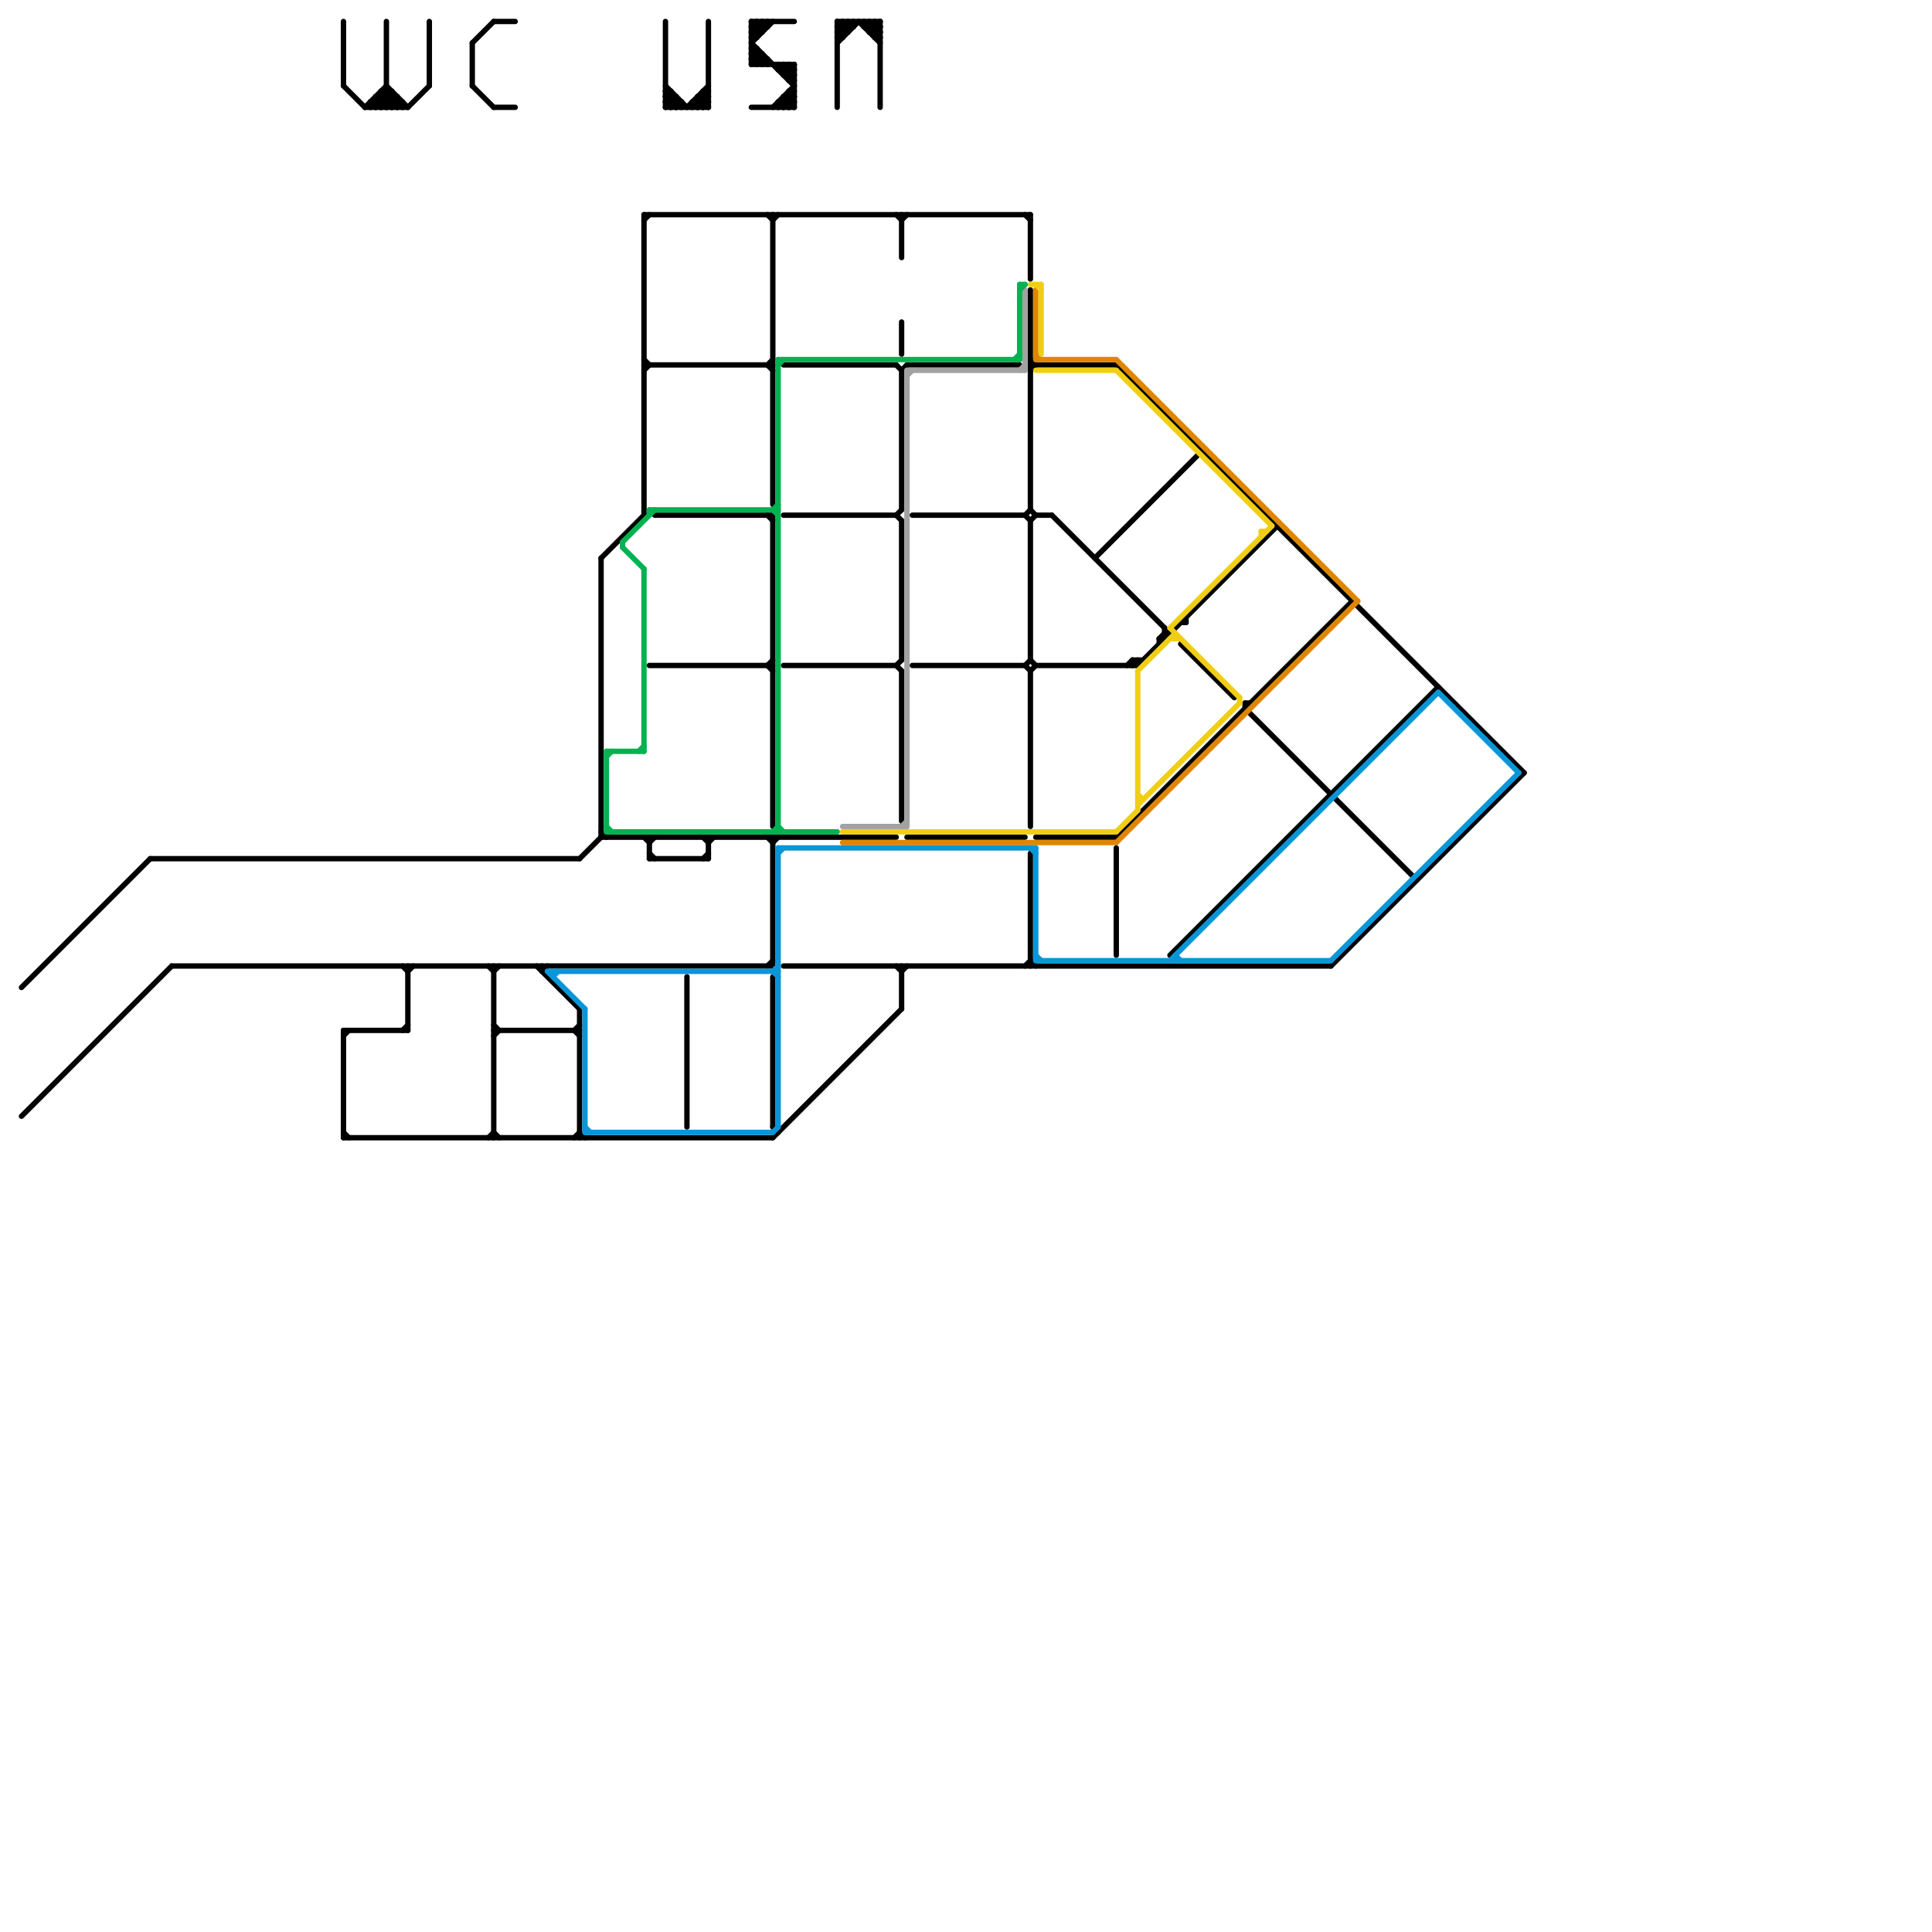 
<svg version="1.1" xmlns="http://www.w3.org/2000/svg" viewBox="0 0 360 360">
<style>line { stroke-width: 1; fill: none; stroke-linecap: round; stroke-linejoin: round; } .c0 { stroke: #000000 } .c1 { stroke: #df8600 } .c2 { stroke: #f0ce15 } .c3 { stroke: #0896d7 } .c4 { stroke: #a2a2a2 } .c5 { stroke: #00b251 }</style><line class="c0" x1="140" y1="6" x2="141" y2="7"/><line class="c0" x1="140" y1="6" x2="142" y2="6"/><line class="c0" x1="128" y1="182" x2="128" y2="210"/><line class="c0" x1="162" y1="5" x2="163" y2="4"/><line class="c0" x1="146" y1="18" x2="148" y2="20"/><line class="c0" x1="64" y1="16" x2="68" y2="20"/><line class="c0" x1="124" y1="18" x2="126" y2="20"/><line class="c0" x1="216" y1="119" x2="217" y2="118"/><line class="c0" x1="146" y1="13" x2="147" y2="12"/><line class="c0" x1="232" y1="131" x2="233" y2="131"/><line class="c0" x1="156" y1="5" x2="159" y2="5"/><line class="c0" x1="208" y1="158" x2="208" y2="178"/><line class="c0" x1="145" y1="19" x2="145" y2="20"/><line class="c0" x1="145" y1="19" x2="148" y2="19"/><line class="c0" x1="192" y1="54" x2="192" y2="95"/><line class="c0" x1="156" y1="4" x2="158" y2="6"/><line class="c0" x1="92" y1="181" x2="93" y2="180"/><line class="c0" x1="217" y1="118" x2="218" y2="118"/><line class="c0" x1="140" y1="5" x2="143" y2="5"/><line class="c0" x1="147" y1="15" x2="148" y2="15"/><line class="c0" x1="4" y1="184" x2="28" y2="160"/><line class="c0" x1="122" y1="96" x2="144" y2="96"/><line class="c0" x1="232" y1="131" x2="232" y2="132"/><line class="c0" x1="142" y1="4" x2="143" y2="5"/><line class="c0" x1="129" y1="19" x2="130" y2="20"/><line class="c0" x1="168" y1="125" x2="168" y2="153"/><line class="c0" x1="140" y1="20" x2="148" y2="20"/><line class="c0" x1="144" y1="212" x2="168" y2="188"/><line class="c0" x1="144" y1="20" x2="148" y2="16"/><line class="c0" x1="157" y1="4" x2="158" y2="5"/><line class="c0" x1="156" y1="5" x2="157" y2="4"/><line class="c0" x1="142" y1="10" x2="142" y2="12"/><line class="c0" x1="112" y1="155" x2="113" y2="156"/><line class="c0" x1="71" y1="17" x2="71" y2="20"/><line class="c0" x1="71" y1="17" x2="73" y2="17"/><line class="c0" x1="212" y1="123" x2="212" y2="124"/><line class="c0" x1="70" y1="20" x2="73" y2="17"/><line class="c0" x1="142" y1="4" x2="142" y2="6"/><line class="c0" x1="146" y1="68" x2="167" y2="68"/><line class="c0" x1="208" y1="156" x2="252" y2="112"/><line class="c0" x1="211" y1="123" x2="213" y2="123"/><line class="c0" x1="156" y1="4" x2="156" y2="20"/><line class="c0" x1="146" y1="124" x2="167" y2="124"/><line class="c0" x1="73" y1="17" x2="73" y2="20"/><line class="c0" x1="92" y1="211" x2="93" y2="212"/><line class="c0" x1="163" y1="7" x2="164" y2="7"/><line class="c0" x1="191" y1="124" x2="192" y2="123"/><line class="c0" x1="143" y1="40" x2="144" y2="41"/><line class="c0" x1="158" y1="4" x2="159" y2="5"/><line class="c0" x1="141" y1="4" x2="141" y2="7"/><line class="c0" x1="75" y1="192" x2="76" y2="191"/><line class="c0" x1="211" y1="123" x2="212" y2="124"/><line class="c0" x1="143" y1="96" x2="144" y2="97"/><line class="c0" x1="120" y1="68" x2="144" y2="68"/><line class="c0" x1="124" y1="19" x2="125" y2="18"/><line class="c0" x1="156" y1="5" x2="157" y2="6"/><line class="c0" x1="146" y1="96" x2="167" y2="96"/><line class="c0" x1="130" y1="20" x2="132" y2="18"/><line class="c0" x1="217" y1="117" x2="217" y2="119"/><line class="c0" x1="146" y1="14" x2="148" y2="12"/><line class="c0" x1="131" y1="20" x2="132" y2="19"/><line class="c0" x1="156" y1="8" x2="160" y2="4"/><line class="c0" x1="140" y1="4" x2="140" y2="12"/><line class="c0" x1="147" y1="12" x2="147" y2="15"/><line class="c0" x1="147" y1="14" x2="148" y2="13"/><line class="c0" x1="64" y1="211" x2="65" y2="212"/><line class="c0" x1="91" y1="180" x2="92" y2="181"/><line class="c0" x1="112" y1="104" x2="112" y2="156"/><line class="c0" x1="145" y1="12" x2="145" y2="13"/><line class="c0" x1="192" y1="159" x2="192" y2="180"/><line class="c0" x1="75" y1="19" x2="75" y2="20"/><line class="c0" x1="132" y1="4" x2="132" y2="20"/><line class="c0" x1="143" y1="11" x2="143" y2="12"/><line class="c0" x1="168" y1="41" x2="169" y2="40"/><line class="c0" x1="69" y1="19" x2="70" y2="20"/><line class="c0" x1="167" y1="68" x2="168" y2="69"/><line class="c0" x1="191" y1="124" x2="192" y2="125"/><line class="c0" x1="168" y1="97" x2="168" y2="123"/><line class="c0" x1="192" y1="68" x2="208" y2="68"/><line class="c0" x1="101" y1="181" x2="102" y2="180"/><line class="c0" x1="74" y1="18" x2="74" y2="20"/><line class="c0" x1="191" y1="180" x2="192" y2="179"/><line class="c0" x1="69" y1="19" x2="75" y2="19"/><line class="c0" x1="146" y1="19" x2="147" y2="20"/><line class="c0" x1="232" y1="132" x2="264" y2="164"/><line class="c0" x1="76" y1="181" x2="77" y2="180"/><line class="c0" x1="68" y1="20" x2="72" y2="16"/><line class="c0" x1="64" y1="4" x2="64" y2="16"/><line class="c0" x1="126" y1="20" x2="127" y2="19"/><line class="c0" x1="147" y1="17" x2="148" y2="17"/><line class="c0" x1="162" y1="4" x2="162" y2="6"/><line class="c0" x1="146" y1="14" x2="148" y2="14"/><line class="c0" x1="211" y1="124" x2="212" y2="123"/><line class="c0" x1="160" y1="4" x2="164" y2="8"/><line class="c0" x1="121" y1="160" x2="132" y2="160"/><line class="c0" x1="4" y1="208" x2="32" y2="180"/><line class="c0" x1="156" y1="6" x2="157" y2="7"/><line class="c0" x1="120" y1="40" x2="192" y2="40"/><line class="c0" x1="131" y1="17" x2="132" y2="17"/><line class="c0" x1="125" y1="20" x2="126" y2="19"/><line class="c0" x1="130" y1="18" x2="132" y2="18"/><line class="c0" x1="162" y1="4" x2="164" y2="6"/><line class="c0" x1="128" y1="20" x2="132" y2="16"/><line class="c0" x1="125" y1="17" x2="125" y2="20"/><line class="c0" x1="140" y1="5" x2="141" y2="4"/><line class="c0" x1="72" y1="17" x2="75" y2="20"/><line class="c0" x1="100" y1="180" x2="108" y2="188"/><line class="c0" x1="192" y1="95" x2="193" y2="96"/><line class="c0" x1="169" y1="68" x2="190" y2="68"/><line class="c0" x1="130" y1="18" x2="130" y2="20"/><line class="c0" x1="143" y1="68" x2="144" y2="67"/><line class="c0" x1="168" y1="60" x2="168" y2="66"/><line class="c0" x1="64" y1="192" x2="64" y2="212"/><line class="c0" x1="144" y1="182" x2="144" y2="210"/><line class="c0" x1="112" y1="156" x2="167" y2="156"/><line class="c0" x1="145" y1="13" x2="148" y2="13"/><line class="c0" x1="142" y1="12" x2="143" y2="11"/><line class="c0" x1="220" y1="120" x2="230" y2="130"/><line class="c0" x1="146" y1="180" x2="248" y2="180"/><line class="c0" x1="92" y1="193" x2="93" y2="192"/><line class="c0" x1="140" y1="11" x2="141" y2="10"/><line class="c0" x1="192" y1="67" x2="193" y2="68"/><line class="c0" x1="92" y1="180" x2="92" y2="212"/><line class="c0" x1="140" y1="8" x2="148" y2="16"/><line class="c0" x1="107" y1="192" x2="108" y2="191"/><line class="c0" x1="130" y1="18" x2="132" y2="20"/><line class="c0" x1="73" y1="20" x2="74" y2="19"/><line class="c0" x1="147" y1="17" x2="147" y2="20"/><line class="c0" x1="107" y1="212" x2="108" y2="211"/><line class="c0" x1="140" y1="5" x2="141" y2="6"/><line class="c0" x1="161" y1="4" x2="161" y2="5"/><line class="c0" x1="140" y1="7" x2="141" y2="7"/><line class="c0" x1="131" y1="17" x2="131" y2="20"/><line class="c0" x1="140" y1="4" x2="148" y2="4"/><line class="c0" x1="140" y1="9" x2="141" y2="9"/><line class="c0" x1="168" y1="40" x2="168" y2="48"/><line class="c0" x1="140" y1="7" x2="143" y2="4"/><line class="c0" x1="64" y1="193" x2="65" y2="192"/><line class="c0" x1="32" y1="180" x2="144" y2="180"/><line class="c0" x1="129" y1="19" x2="132" y2="19"/><line class="c0" x1="129" y1="19" x2="129" y2="20"/><line class="c0" x1="158" y1="4" x2="158" y2="6"/><line class="c0" x1="145" y1="20" x2="148" y2="17"/><line class="c0" x1="120" y1="67" x2="121" y2="68"/><line class="c0" x1="164" y1="4" x2="164" y2="20"/><line class="c0" x1="70" y1="18" x2="74" y2="18"/><line class="c0" x1="140" y1="4" x2="142" y2="6"/><line class="c0" x1="143" y1="68" x2="144" y2="69"/><line class="c0" x1="68" y1="20" x2="76" y2="20"/><line class="c0" x1="144" y1="40" x2="144" y2="94"/><line class="c0" x1="145" y1="19" x2="146" y2="20"/><line class="c0" x1="140" y1="11" x2="141" y2="12"/><line class="c0" x1="163" y1="7" x2="164" y2="6"/><line class="c0" x1="124" y1="20" x2="132" y2="20"/><line class="c0" x1="107" y1="192" x2="108" y2="193"/><line class="c0" x1="168" y1="180" x2="168" y2="188"/><line class="c0" x1="143" y1="124" x2="144" y2="123"/><line class="c0" x1="71" y1="17" x2="74" y2="20"/><line class="c0" x1="71" y1="18" x2="73" y2="20"/><line class="c0" x1="193" y1="96" x2="196" y2="96"/><line class="c0" x1="143" y1="180" x2="144" y2="179"/><line class="c0" x1="131" y1="156" x2="132" y2="157"/><line class="c0" x1="70" y1="18" x2="70" y2="20"/><line class="c0" x1="147" y1="18" x2="148" y2="19"/><line class="c0" x1="124" y1="19" x2="125" y2="20"/><line class="c0" x1="140" y1="10" x2="141" y2="9"/><line class="c0" x1="144" y1="41" x2="145" y2="40"/><line class="c0" x1="140" y1="12" x2="142" y2="10"/><line class="c0" x1="121" y1="156" x2="121" y2="160"/><line class="c0" x1="204" y1="104" x2="224" y2="84"/><line class="c0" x1="131" y1="18" x2="132" y2="19"/><line class="c0" x1="169" y1="156" x2="191" y2="156"/><line class="c0" x1="101" y1="180" x2="101" y2="181"/><line class="c0" x1="248" y1="180" x2="284" y2="144"/><line class="c0" x1="70" y1="18" x2="72" y2="20"/><line class="c0" x1="146" y1="20" x2="148" y2="18"/><line class="c0" x1="161" y1="5" x2="164" y2="5"/><line class="c0" x1="143" y1="124" x2="144" y2="125"/><line class="c0" x1="168" y1="69" x2="168" y2="95"/><line class="c0" x1="147" y1="20" x2="148" y2="19"/><line class="c0" x1="72" y1="16" x2="76" y2="20"/><line class="c0" x1="132" y1="156" x2="132" y2="160"/><line class="c0" x1="132" y1="157" x2="133" y2="156"/><line class="c0" x1="69" y1="19" x2="69" y2="20"/><line class="c0" x1="124" y1="18" x2="125" y2="17"/><line class="c0" x1="140" y1="10" x2="142" y2="10"/><line class="c0" x1="120" y1="41" x2="121" y2="40"/><line class="c0" x1="193" y1="124" x2="212" y2="124"/><line class="c0" x1="64" y1="192" x2="76" y2="192"/><line class="c0" x1="163" y1="6" x2="164" y2="5"/><line class="c0" x1="168" y1="69" x2="169" y2="68"/><line class="c0" x1="193" y1="156" x2="208" y2="156"/><line class="c0" x1="120" y1="40" x2="120" y2="96"/><line class="c0" x1="192" y1="40" x2="192" y2="52"/><line class="c0" x1="72" y1="4" x2="72" y2="20"/><line class="c0" x1="221" y1="115" x2="221" y2="116"/><line class="c0" x1="127" y1="19" x2="127" y2="20"/><line class="c0" x1="147" y1="15" x2="148" y2="14"/><line class="c0" x1="144" y1="96" x2="144" y2="154"/><line class="c0" x1="72" y1="20" x2="74" y2="18"/><line class="c0" x1="161" y1="5" x2="162" y2="4"/><line class="c0" x1="121" y1="159" x2="122" y2="160"/><line class="c0" x1="144" y1="210" x2="145" y2="211"/><line class="c0" x1="163" y1="4" x2="163" y2="7"/><line class="c0" x1="143" y1="4" x2="143" y2="5"/><line class="c0" x1="28" y1="160" x2="108" y2="160"/><line class="c0" x1="216" y1="119" x2="216" y2="120"/><line class="c0" x1="216" y1="119" x2="217" y2="119"/><line class="c0" x1="168" y1="181" x2="169" y2="180"/><line class="c0" x1="161" y1="4" x2="164" y2="7"/><line class="c0" x1="220" y1="116" x2="221" y2="116"/><line class="c0" x1="212" y1="124" x2="238" y2="98"/><line class="c0" x1="140" y1="12" x2="148" y2="12"/><line class="c0" x1="192" y1="97" x2="192" y2="123"/><line class="c0" x1="145" y1="12" x2="148" y2="15"/><line class="c0" x1="147" y1="17" x2="148" y2="18"/><line class="c0" x1="146" y1="12" x2="146" y2="14"/><line class="c0" x1="91" y1="212" x2="92" y2="211"/><line class="c0" x1="140" y1="10" x2="142" y2="12"/><line class="c0" x1="120" y1="69" x2="121" y2="68"/><line class="c0" x1="163" y1="4" x2="164" y2="5"/><line class="c0" x1="92" y1="192" x2="108" y2="192"/><line class="c0" x1="218" y1="178" x2="268" y2="128"/><line class="c0" x1="141" y1="4" x2="142" y2="5"/><line class="c0" x1="124" y1="17" x2="125" y2="17"/><line class="c0" x1="131" y1="160" x2="132" y2="159"/><line class="c0" x1="92" y1="191" x2="93" y2="192"/><line class="c0" x1="120" y1="156" x2="121" y2="157"/><line class="c0" x1="144" y1="157" x2="145" y2="156"/><line class="c0" x1="92" y1="20" x2="96" y2="20"/><line class="c0" x1="146" y1="12" x2="148" y2="14"/><line class="c0" x1="196" y1="96" x2="218" y2="118"/><line class="c0" x1="112" y1="104" x2="120" y2="96"/><line class="c0" x1="147" y1="12" x2="148" y2="13"/><line class="c0" x1="211" y1="123" x2="211" y2="124"/><line class="c0" x1="157" y1="4" x2="157" y2="7"/><line class="c0" x1="159" y1="4" x2="159" y2="5"/><line class="c0" x1="88" y1="8" x2="88" y2="16"/><line class="c0" x1="121" y1="157" x2="122" y2="156"/><line class="c0" x1="108" y1="188" x2="108" y2="212"/><line class="c0" x1="126" y1="18" x2="126" y2="20"/><line class="c0" x1="162" y1="6" x2="164" y2="4"/><line class="c0" x1="192" y1="125" x2="192" y2="154"/><line class="c0" x1="167" y1="124" x2="168" y2="123"/><line class="c0" x1="192" y1="97" x2="193" y2="96"/><line class="c0" x1="88" y1="16" x2="92" y2="20"/><line class="c0" x1="108" y1="160" x2="112" y2="156"/><line class="c0" x1="92" y1="4" x2="96" y2="4"/><line class="c0" x1="156" y1="7" x2="157" y2="7"/><line class="c0" x1="76" y1="20" x2="80" y2="16"/><line class="c0" x1="156" y1="4" x2="164" y2="4"/><line class="c0" x1="88" y1="8" x2="92" y2="4"/><line class="c0" x1="156" y1="7" x2="159" y2="4"/><line class="c0" x1="140" y1="11" x2="143" y2="11"/><line class="c0" x1="191" y1="40" x2="192" y2="41"/><line class="c0" x1="140" y1="8" x2="144" y2="4"/><line class="c0" x1="124" y1="4" x2="124" y2="20"/><line class="c0" x1="170" y1="124" x2="191" y2="124"/><line class="c0" x1="124" y1="20" x2="126" y2="18"/><line class="c0" x1="129" y1="20" x2="132" y2="17"/><line class="c0" x1="167" y1="96" x2="168" y2="95"/><line class="c0" x1="124" y1="16" x2="128" y2="20"/><line class="c0" x1="148" y1="12" x2="148" y2="20"/><line class="c0" x1="74" y1="20" x2="75" y2="19"/><line class="c0" x1="192" y1="125" x2="193" y2="124"/><line class="c0" x1="162" y1="6" x2="164" y2="6"/><line class="c0" x1="80" y1="4" x2="80" y2="16"/><line class="c0" x1="167" y1="124" x2="168" y2="125"/><line class="c0" x1="144" y1="156" x2="144" y2="180"/><line class="c0" x1="191" y1="96" x2="192" y2="95"/><line class="c0" x1="69" y1="20" x2="72" y2="17"/><line class="c0" x1="170" y1="96" x2="191" y2="96"/><line class="c0" x1="71" y1="20" x2="73" y2="18"/><line class="c0" x1="141" y1="12" x2="142" y2="11"/><line class="c0" x1="156" y1="6" x2="158" y2="4"/><line class="c0" x1="130" y1="19" x2="131" y2="20"/><line class="c0" x1="167" y1="180" x2="168" y2="181"/><line class="c0" x1="208" y1="68" x2="284" y2="144"/><line class="c0" x1="124" y1="19" x2="127" y2="19"/><line class="c0" x1="167" y1="40" x2="168" y2="41"/><line class="c0" x1="140" y1="6" x2="142" y2="4"/><line class="c0" x1="146" y1="18" x2="148" y2="18"/><line class="c0" x1="121" y1="124" x2="144" y2="124"/><line class="c0" x1="124" y1="18" x2="126" y2="18"/><line class="c0" x1="141" y1="9" x2="141" y2="12"/><line class="c0" x1="108" y1="211" x2="109" y2="212"/><line class="c0" x1="167" y1="96" x2="168" y2="97"/><line class="c0" x1="210" y1="124" x2="211" y2="123"/><line class="c0" x1="70" y1="19" x2="71" y2="20"/><line class="c0" x1="192" y1="69" x2="193" y2="68"/><line class="c0" x1="76" y1="180" x2="76" y2="192"/><line class="c0" x1="145" y1="13" x2="146" y2="12"/><line class="c0" x1="192" y1="123" x2="193" y2="124"/><line class="c0" x1="146" y1="18" x2="146" y2="20"/><line class="c0" x1="75" y1="180" x2="76" y2="181"/><line class="c0" x1="64" y1="212" x2="144" y2="212"/><line class="c0" x1="140" y1="9" x2="143" y2="12"/><line class="c0" x1="143" y1="156" x2="144" y2="157"/><line class="c0" x1="191" y1="96" x2="192" y2="97"/><line class="c0" x1="192" y1="179" x2="193" y2="180"/><line class="c0" x1="156" y1="6" x2="158" y2="6"/><line class="c0" x1="124" y1="17" x2="127" y2="20"/><line class="c0" x1="131" y1="17" x2="132" y2="18"/><line class="c1" x1="208" y1="157" x2="253" y2="112"/><line class="c1" x1="193" y1="54" x2="193" y2="67"/><line class="c1" x1="157" y1="157" x2="208" y2="157"/><line class="c1" x1="193" y1="67" x2="208" y2="67"/><line class="c1" x1="208" y1="67" x2="253" y2="112"/><line class="c1" x1="193" y1="66" x2="194" y2="67"/><line class="c2" x1="193" y1="69" x2="208" y2="69"/><line class="c2" x1="235" y1="99" x2="235" y2="100"/><line class="c2" x1="218" y1="117" x2="231" y2="130"/><line class="c2" x1="212" y1="150" x2="231" y2="131"/><line class="c2" x1="194" y1="53" x2="194" y2="66"/><line class="c2" x1="157" y1="155" x2="208" y2="155"/><line class="c2" x1="231" y1="130" x2="231" y2="131"/><line class="c2" x1="208" y1="155" x2="212" y2="151"/><line class="c2" x1="192" y1="53" x2="194" y2="53"/><line class="c2" x1="193" y1="53" x2="194" y2="54"/><line class="c2" x1="218" y1="119" x2="220" y2="119"/><line class="c2" x1="212" y1="125" x2="219" y2="118"/><line class="c2" x1="212" y1="149" x2="213" y2="149"/><line class="c2" x1="208" y1="69" x2="237" y2="98"/><line class="c2" x1="212" y1="148" x2="213" y2="149"/><line class="c2" x1="212" y1="125" x2="212" y2="151"/><line class="c2" x1="219" y1="118" x2="219" y2="119"/><line class="c2" x1="218" y1="117" x2="237" y2="98"/><line class="c2" x1="235" y1="99" x2="236" y2="99"/><line class="c3" x1="102" y1="181" x2="109" y2="188"/><line class="c3" x1="102" y1="181" x2="145" y2="181"/><line class="c3" x1="103" y1="182" x2="104" y2="181"/><line class="c3" x1="193" y1="158" x2="193" y2="179"/><line class="c3" x1="144" y1="181" x2="145" y2="180"/><line class="c3" x1="145" y1="159" x2="146" y2="158"/><line class="c3" x1="219" y1="178" x2="219" y2="179"/><line class="c3" x1="192" y1="158" x2="193" y2="159"/><line class="c3" x1="193" y1="178" x2="194" y2="179"/><line class="c3" x1="193" y1="179" x2="248" y2="179"/><line class="c3" x1="144" y1="181" x2="145" y2="182"/><line class="c3" x1="144" y1="211" x2="145" y2="210"/><line class="c3" x1="218" y1="179" x2="268" y2="129"/><line class="c3" x1="268" y1="129" x2="283" y2="144"/><line class="c3" x1="219" y1="178" x2="220" y2="179"/><line class="c3" x1="103" y1="181" x2="103" y2="182"/><line class="c3" x1="109" y1="188" x2="109" y2="211"/><line class="c3" x1="248" y1="179" x2="283" y2="144"/><line class="c3" x1="145" y1="158" x2="145" y2="210"/><line class="c3" x1="109" y1="210" x2="110" y2="211"/><line class="c3" x1="145" y1="158" x2="193" y2="158"/><line class="c3" x1="109" y1="211" x2="144" y2="211"/><line class="c4" x1="168" y1="154" x2="169" y2="153"/><line class="c4" x1="157" y1="154" x2="169" y2="154"/><line class="c4" x1="169" y1="70" x2="170" y2="69"/><line class="c4" x1="169" y1="69" x2="169" y2="154"/><line class="c4" x1="191" y1="54" x2="191" y2="69"/><line class="c4" x1="190" y1="69" x2="191" y2="68"/><line class="c4" x1="169" y1="69" x2="191" y2="69"/><line class="c5" x1="113" y1="155" x2="156" y2="155"/><line class="c5" x1="120" y1="106" x2="120" y2="140"/><line class="c5" x1="190" y1="53" x2="190" y2="67"/><line class="c5" x1="145" y1="68" x2="146" y2="67"/><line class="c5" x1="145" y1="67" x2="145" y2="155"/><line class="c5" x1="190" y1="53" x2="191" y2="53"/><line class="c5" x1="116" y1="101" x2="122" y2="95"/><line class="c5" x1="113" y1="141" x2="114" y2="140"/><line class="c5" x1="144" y1="95" x2="145" y2="96"/><line class="c5" x1="121" y1="95" x2="121" y2="96"/><line class="c5" x1="113" y1="140" x2="120" y2="140"/><line class="c5" x1="144" y1="155" x2="145" y2="154"/><line class="c5" x1="119" y1="140" x2="120" y2="139"/><line class="c5" x1="145" y1="154" x2="146" y2="155"/><line class="c5" x1="145" y1="67" x2="190" y2="67"/><line class="c5" x1="116" y1="101" x2="116" y2="102"/><line class="c5" x1="189" y1="67" x2="190" y2="66"/><line class="c5" x1="121" y1="95" x2="145" y2="95"/><line class="c5" x1="113" y1="140" x2="113" y2="155"/><line class="c5" x1="190" y1="54" x2="191" y2="53"/><line class="c5" x1="116" y1="102" x2="120" y2="106"/><line class="c5" x1="113" y1="154" x2="114" y2="155"/><line class="c5" x1="144" y1="95" x2="145" y2="94"/>


</svg>

